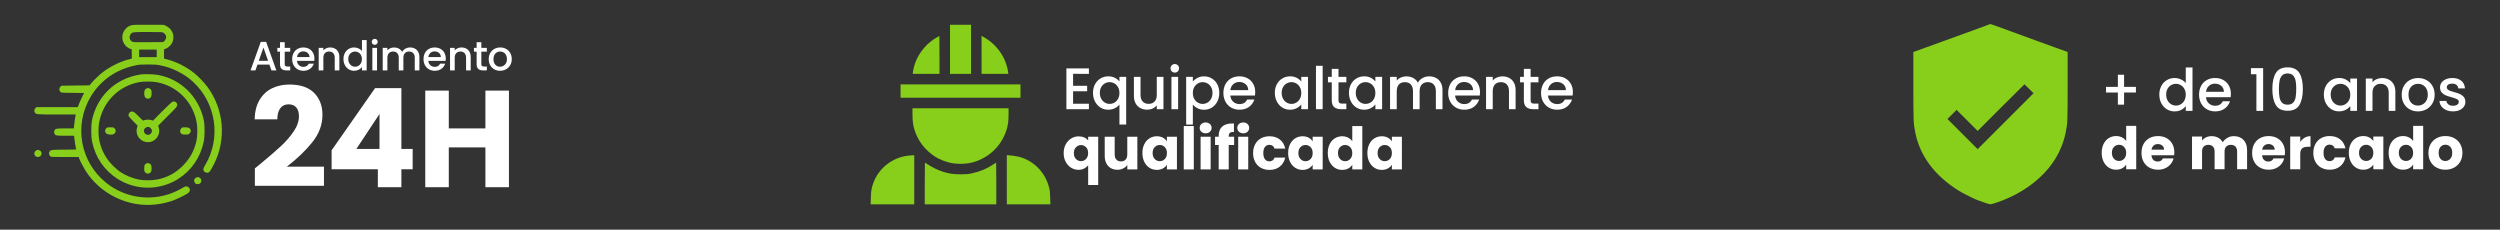 <svg xmlns="http://www.w3.org/2000/svg" xmlns:xlink="http://www.w3.org/1999/xlink" id="Camada_1" x="0px" y="0px" viewBox="0 0 1328 122" style="enable-background:new 0 0 1328 122;" xml:space="preserve"><rect x="0" y="0" width="1328" height="122" fill="#333333" stroke="none"/><style type="text/css">	.st0{fill:#88CF1B;}	.st1{fill:#FFFFFF;}</style><g>	<g transform="translate(0,512) scale(0.1,-0.1)">		<path class="st0" d="M698.3,4985.83c-13.44-3.7-21.03-8.37-31.35-19.47c-26.48-28.82-22.2-74,9.35-97.17   c5.06-3.7,12.46-7.79,16.55-9.15l7.2-2.14v-24.73v-24.73l-14.02-3.51c-45.37-10.9-100.09-37.78-140.79-68.93   c-14.8-11.29-47.32-42.45-59.98-57.64l-9.74-11.68l-74.58-0.97l-74.39-0.97l-5.06-4.67c-9.74-9.35-7.59-25.9,4.09-31.16   c3.12-1.36,25.12-2.14,62.9-2.14c32.13,0,58.42-0.39,58.42-0.78s-4.67-9.74-10.52-20.84c-5.65-11.1-13.24-27.85-16.75-37.19   l-6.43-17.14H303.58H193.95l-5.06-4.28c-6.62-5.84-8.57-17.14-3.89-24.15c6.82-10.32,7.98-10.52,117.03-10.52h100.48l-1.17-4.28   c-1.36-5.26-6.43-42.26-8.18-58.42l-0.97-11.29H347.4c-48.68,0-53.36-0.78-57.83-10.71c-2.92-6.43-2.92-11.1,0-17.53   c4.48-9.93,9.15-10.71,58.61-10.71h45.57l1.36-15.58c1.17-14.99,8.18-53.55,10.13-56.86c0.58-0.78-27.46-1.56-62.51-1.56   c-68.74,0-73.41-0.58-79.84-10.52c-4.67-7.01-2.73-18.3,3.89-24.15c5.06-4.28,5.26-4.28,78.09-4.28h73.02l2.14-6.23   c3.89-11.29,22.39-47.51,32.71-64.07c37.78-60.95,94.83-111.97,160.65-143.9c95.61-46.54,198.23-52.77,301.83-18.5   c16.94,5.65,64.45,28.24,79.45,37.97c15.77,10.13,18.69,24.15,6.82,34.08c-7.79,6.62-16.16,6.23-27.85-1.17   c-18.3-11.68-51.6-27.26-74.39-34.86c-105.15-34.86-219.85-19.47-311.17,41.87c-145.66,97.95-197.45,287.22-121.9,445.93   c48.29,101.26,138.26,171.17,251.39,195.12c22.2,4.87,28.24,5.26,68.15,5.26c40.11,0,45.96-0.39,68.35-5.26   c35.64-7.59,57.64-15.19,90.35-31.55c32.71-16.36,55.69-31.94,81.2-55.5c122.29-112.75,149.75-298.32,65.04-440.67   c-10.71-18.3-12.07-22.98-8.96-30.77c4.09-9.54,18.11-14.41,27.46-9.54c4.87,2.73,14.99,18.89,27.85,44.4   c66.6,133,52.77,291.7-36.02,411.26c-14.99,20.25-48.1,54.72-67.96,70.69c-41.67,33.69-93.86,60.37-144.68,73.8l-16.94,4.48v24.34   v24.34l10.9,4.67c13.83,6.04,27.07,18.89,33.49,32.91c7.2,15.77,7.4,37.58,0,53.16c-7.01,15.38-17.33,25.9-32.32,33.3l-13.05,6.43   l-80.81,0.39C723.22,4988.75,706.86,4988.36,698.3,4985.83z M861.67,4948.83c8.37-1.75,18.89-12.66,20.64-21.03   c1.56-8.96-1.95-18.69-9.15-25.7l-5.84-5.65l-79.84-0.58c-77.7-0.58-80.23-0.39-86.46,3.5c-12.46,7.59-16.36,25.12-8.18,37.19   c8.76,13.24,9.54,13.44,90.16,13.44C822.73,4950,858.17,4949.41,861.67,4948.83z M832.46,4836.67v-20.06h-46.73h-46.73v20.06   v19.86h46.73h46.73V4836.67z"></path>		<path class="st0" d="M748.73,4724.7c-40.31-6.43-69.91-15.77-101.26-31.94c-81.59-42.06-138.26-117.03-158.12-208.94   c-6.23-28.82-6.23-88.6,0.19-118c17.53-82.17,64.45-150.72,133.58-195.12c98.73-63.48,226.47-63.48,325.2,0   c69.13,44.4,116.06,112.94,133.58,195.12c6.43,29.4,6.43,89.19,0.19,118c-26.87,124.04-123.07,217.51-245.36,238.54   C816.11,4725.87,764.31,4727.23,748.73,4724.7z M827.6,4684.19c113.72-18.69,200.57-107.1,218.29-221.99   c3.7-23.56,2.73-66.79-1.95-88.6c-11.49-53.16-35.05-96.58-73.02-134.36c-38.56-38.36-80.62-61.14-133.19-72.24   c-26.29-5.65-74-6.23-99.31-1.17c-36.41,7.4-72.44,22.39-102.62,42.84c-7.98,5.65-23.95,19.28-35.25,30.57   c-37.97,37.78-61.53,81.2-73.02,134.36c-4.67,21.81-5.65,65.04-1.95,88.6c17.53,114.11,104.57,203.1,217.12,221.99   C763.34,4687.7,806.57,4687.7,827.6,4684.19z"></path>		<path class="st0" d="M776.19,4649.34c-7.2-3.89-9.74-10.71-9.93-25.12c0-14.8,3.31-22.98,11.1-26.48   c6.23-2.92,11.49-2.73,17.91,0.58c7.4,3.89,9.93,10.71,9.93,27.65c0,13.63-0.39,15.19-5.65,20.45   C793.13,4652.65,784.37,4653.82,776.19,4649.34z"></path>		<path class="st0" d="M915.22,4579.24c-3.12-1.56-27.65-24.73-54.33-51.41l-48.49-48.68l-7.79,2.73   c-9.54,3.31-29.21,3.31-38.36-0.19l-6.82-2.53l-24.54,24.15c-22.59,22.2-25.12,24.15-31.74,24.15c-9.35,0-14.02-2.53-17.72-9.74   c-6.04-11.68-4.67-14.41,21.42-40.7l24.15-24.54l-2.73-9.54c-6.23-20.64-1.56-42.06,12.85-58.22c23.37-26.68,65.82-26.68,89.19,0   c14.41,16.16,19.08,37.58,12.85,58.22l-2.92,9.54l50.63,50.63c49.66,49.85,50.63,51.02,50.63,58.81c0,5.84-1.36,9.15-5.06,13.05   c-2.92,2.73-6.23,5.06-7.79,5.06c-1.36,0-3.51,0.39-5.06,0.97C922.23,4581.38,918.53,4580.6,915.22,4579.24z M800.53,4439.03   c7.79-7.79,8.76-16.16,2.92-25.7c-11.1-18.11-39.14-9.15-39.14,12.66c0,9.93,10.52,19.67,21.42,19.67   C792.35,4445.65,795.08,4444.48,800.53,4439.03z"></path>		<path class="st0" d="M564.71,4439.03c-8.96-8.96-8.37-21.81,1.36-29.01c5.65-4.28,21.03-6.43,31.35-4.48   c16.36,3.12,22.59,21.03,11.29,32.52c-5.45,5.45-6.62,5.65-22.59,5.65C570.94,4443.71,569,4443.32,564.71,4439.03z"></path>		<path class="st0" d="M962.74,4438.06c-4.09-4.28-5.65-7.59-5.65-12.85c0-15.38,8.76-21.23,30.77-20.06   c13.44,0.58,14.8,1.17,20.06,7.01c6.04,6.82,7.01,12.85,3.31,20.84c-3.51,7.79-11.1,10.71-27.85,10.71   C969.55,4443.71,967.99,4443.32,962.74,4438.06z"></path>		<path class="st0" d="M780.47,4253.46c-2.34-0.39-6.62-3.51-9.35-6.62c-4.28-5.26-4.87-7.79-4.87-21.42   c0-14.21,0.39-15.77,5.65-21.61c6.43-7.21,15.97-8.37,24.34-2.73c6.82,4.28,8.96,10.32,8.96,24.54c0,6.23-0.78,13.63-1.95,16.36   C800.33,4249.76,789.62,4255.21,780.47,4253.46z"></path>		<path class="st0" d="M194.34,4322c-19.28-8.37-13.83-36.02,7.01-36.02c18.69,0,26.87,24.15,11.49,33.69   C205.64,4324.34,200.96,4324.92,194.34,4322z"></path>		<path class="st0" d="M1036.73,4173.23c-7.4-7.59-7.59-16.94-0.58-25.31c4.09-5.06,6.43-6.04,13.24-6.04   c9.54,0,15.38,3.5,18.69,11.49C1075.87,4172.45,1051.53,4187.83,1036.73,4173.23z"></path>	</g>	<g>		<path class="st1" d="M143.1,34.31h-6.33l-1.09,3.09h-2.59l5.42-15.15h2.87l5.42,15.15h-2.61L143.1,34.31z M142.41,32.29   l-2.46-7.03l-2.48,7.03H142.41z"></path>		<path class="st1" d="M151.24,27.43v6.64c0,0.45,0.1,0.77,0.32,0.97c0.21,0.2,0.57,0.29,1.08,0.29h1.52v2.07h-1.96   c-1.12,0-1.97-0.26-2.57-0.78c-0.6-0.52-0.89-1.37-0.89-2.55v-6.64h-1.41v-2.02h1.41v-2.98h2.5v2.98h2.92v2.02H151.24z"></path>		<path class="st1" d="M166.92,32.33h-9.16c0.07,0.96,0.43,1.73,1.07,2.31c0.64,0.58,1.42,0.87,2.35,0.87   c1.33,0,2.28-0.56,2.83-1.68h2.68c-0.36,1.1-1.02,2.01-1.97,2.71c-0.95,0.7-2.13,1.06-3.54,1.06c-1.15,0-2.17-0.26-3.08-0.77   c-0.91-0.52-1.62-1.24-2.13-2.18c-0.52-0.94-0.77-2.02-0.77-3.25c0-1.23,0.25-2.32,0.75-3.25c0.5-0.94,1.2-1.66,2.11-2.17   c0.91-0.51,1.95-0.76,3.12-0.76c1.13,0,2.14,0.25,3.03,0.74c0.88,0.49,1.57,1.19,2.07,2.08c0.49,0.89,0.74,1.92,0.74,3.08   C167,31.56,166.98,31.97,166.92,32.33z M164.42,30.33c-0.01-0.91-0.34-1.65-0.98-2.2c-0.64-0.55-1.43-0.83-2.37-0.83   c-0.86,0-1.59,0.27-2.2,0.82c-0.61,0.54-0.97,1.28-1.09,2.21H164.42z"></path>		<path class="st1" d="M177.89,25.8c0.75,0.39,1.33,0.97,1.75,1.74s0.63,1.7,0.63,2.79v7.07h-2.46v-6.7c0-1.07-0.27-1.9-0.81-2.47   c-0.54-0.57-1.27-0.86-2.2-0.86c-0.93,0-1.67,0.29-2.21,0.86c-0.54,0.57-0.82,1.4-0.82,2.47v6.7h-2.48V25.41h2.48v1.37   c0.41-0.49,0.92-0.88,1.56-1.15c0.63-0.28,1.3-0.41,2.01-0.41C176.3,25.21,177.15,25.41,177.89,25.8z"></path>		<path class="st1" d="M183.2,28.15c0.5-0.93,1.18-1.65,2.05-2.17c0.86-0.51,1.82-0.77,2.88-0.77c0.78,0,1.56,0.17,2.32,0.51   c0.76,0.34,1.37,0.79,1.82,1.36v-5.79h2.5V37.4h-2.5v-1.81c-0.41,0.58-0.97,1.06-1.69,1.44c-0.72,0.38-1.54,0.57-2.47,0.57   c-1.04,0-2-0.26-2.86-0.79c-0.86-0.53-1.55-1.27-2.05-2.22s-0.75-2.03-0.75-3.23C182.44,30.15,182.7,29.08,183.2,28.15z    M191.75,29.24c-0.34-0.61-0.79-1.07-1.34-1.39c-0.55-0.32-1.15-0.48-1.78-0.48c-0.64,0-1.23,0.16-1.79,0.47   c-0.55,0.31-1,0.77-1.34,1.37c-0.34,0.6-0.51,1.32-0.51,2.14s0.17,1.55,0.51,2.18c0.34,0.62,0.79,1.1,1.35,1.43   c0.56,0.33,1.15,0.49,1.77,0.49c0.64,0,1.23-0.16,1.78-0.48c0.55-0.32,1-0.79,1.34-1.4c0.34-0.62,0.51-1.34,0.51-2.17   C192.26,30.57,192.09,29.85,191.75,29.24z"></path>		<path class="st1" d="M197.93,23.36c-0.3-0.3-0.46-0.68-0.46-1.13c0-0.45,0.15-0.83,0.46-1.13s0.68-0.46,1.13-0.46   c0.44,0,0.81,0.15,1.11,0.46s0.46,0.68,0.46,1.13c0,0.45-0.15,0.83-0.46,1.13s-0.67,0.46-1.11,0.46   C198.61,23.82,198.24,23.67,197.93,23.36z M200.28,25.41V37.4h-2.48V25.41H200.28z"></path>		<path class="st1" d="M220.38,25.8c0.75,0.39,1.33,0.97,1.76,1.74c0.43,0.77,0.64,1.7,0.64,2.79v7.07h-2.46v-6.7   c0-1.07-0.27-1.9-0.81-2.47c-0.54-0.57-1.27-0.86-2.2-0.86c-0.93,0-1.67,0.29-2.21,0.86c-0.54,0.57-0.82,1.4-0.82,2.47v6.7h-2.46   v-6.7c0-1.07-0.27-1.9-0.81-2.47c-0.54-0.57-1.27-0.86-2.2-0.86c-0.93,0-1.67,0.29-2.21,0.86c-0.54,0.57-0.82,1.4-0.82,2.47v6.7   h-2.48V25.41h2.48v1.37c0.41-0.49,0.92-0.88,1.54-1.15c0.62-0.28,1.29-0.41,2-0.41c0.96,0,1.81,0.2,2.57,0.61   c0.75,0.41,1.33,0.99,1.74,1.76c0.36-0.73,0.93-1.3,1.7-1.73c0.77-0.43,1.6-0.64,2.48-0.64C218.79,25.21,219.63,25.41,220.38,25.8   z"></path>		<path class="st1" d="M236.69,32.33h-9.16c0.07,0.96,0.43,1.73,1.07,2.31c0.64,0.58,1.42,0.87,2.35,0.87   c1.33,0,2.28-0.56,2.83-1.68h2.68c-0.36,1.1-1.02,2.01-1.97,2.71c-0.95,0.7-2.13,1.06-3.54,1.06c-1.15,0-2.17-0.26-3.08-0.77   c-0.91-0.52-1.62-1.24-2.13-2.18c-0.52-0.94-0.77-2.02-0.77-3.25c0-1.23,0.25-2.32,0.75-3.25c0.5-0.94,1.2-1.66,2.11-2.17   c0.91-0.51,1.95-0.76,3.12-0.76c1.13,0,2.14,0.25,3.03,0.74c0.88,0.49,1.57,1.19,2.07,2.08c0.49,0.89,0.74,1.92,0.74,3.08   C236.77,31.56,236.74,31.97,236.69,32.33z M234.18,30.33c-0.01-0.91-0.34-1.65-0.98-2.2c-0.64-0.55-1.43-0.83-2.37-0.83   c-0.86,0-1.59,0.27-2.2,0.82c-0.61,0.54-0.97,1.28-1.09,2.21H234.18z"></path>		<path class="st1" d="M247.66,25.8c0.75,0.39,1.33,0.97,1.75,1.74s0.63,1.7,0.63,2.79v7.07h-2.46v-6.7c0-1.07-0.27-1.9-0.81-2.47   c-0.54-0.57-1.27-0.86-2.2-0.86c-0.93,0-1.67,0.29-2.21,0.86c-0.54,0.57-0.82,1.4-0.82,2.47v6.7h-2.48V25.41h2.48v1.37   c0.41-0.49,0.92-0.88,1.56-1.15c0.63-0.28,1.3-0.41,2.01-0.41C246.07,25.21,246.91,25.41,247.66,25.8z"></path>		<path class="st1" d="M255.69,27.43v6.64c0,0.45,0.1,0.77,0.32,0.97c0.21,0.2,0.57,0.29,1.08,0.29h1.52v2.07h-1.96   c-1.12,0-1.97-0.26-2.57-0.78c-0.6-0.52-0.89-1.37-0.89-2.55v-6.64h-1.41v-2.02h1.41v-2.98h2.5v2.98h2.92v2.02H255.69z"></path>		<path class="st1" d="M262.54,36.82c-0.91-0.52-1.63-1.24-2.15-2.18c-0.52-0.94-0.78-2.02-0.78-3.25c0-1.22,0.27-2.3,0.81-3.24   c0.54-0.94,1.27-1.67,2.2-2.18c0.93-0.51,1.97-0.76,3.11-0.76c1.15,0,2.18,0.25,3.11,0.76c0.93,0.51,1.66,1.23,2.2,2.18   c0.54,0.94,0.81,2.02,0.81,3.24c0,1.22-0.28,2.3-0.83,3.24c-0.55,0.94-1.3,1.67-2.25,2.19c-0.95,0.52-2,0.77-3.15,0.77   C264.48,37.6,263.46,37.34,262.54,36.82z M267.41,34.98c0.56-0.3,1.01-0.76,1.36-1.37s0.52-1.35,0.52-2.22s-0.17-1.61-0.5-2.21   s-0.78-1.06-1.33-1.36s-1.15-0.46-1.78-0.46s-1.23,0.15-1.77,0.46c-0.54,0.3-0.98,0.76-1.29,1.36c-0.32,0.6-0.48,1.34-0.48,2.21   c0,1.29,0.33,2.29,0.99,2.99c0.66,0.7,1.49,1.06,2.49,1.06C266.25,35.44,266.85,35.29,267.41,34.98z"></path>	</g>	<g>		<path class="st1" d="M570.02,39.22v6.35h7.47v2.9h-7.47v6.63h8.41V58h-11.96V36.32h11.96v2.9H570.02z"></path>		<path class="st1" d="M581.67,44.76c0.72-1.33,1.69-2.36,2.93-3.1c1.23-0.74,2.61-1.11,4.13-1.11c1.33,0,2.51,0.27,3.54,0.81   c1.03,0.54,1.82,1.19,2.38,1.96v-2.49h3.58v25.32h-3.58V55.51c-0.56,0.77-1.37,1.42-2.43,1.96c-1.06,0.54-2.26,0.81-3.61,0.81   c-1.47,0-2.82-0.38-4.03-1.14s-2.18-1.82-2.9-3.18s-1.07-2.9-1.07-4.63C580.59,47.62,580.95,46.09,581.67,44.76z M593.91,46.32   c-0.49-0.87-1.13-1.54-1.92-1.99c-0.79-0.46-1.64-0.69-2.55-0.69s-1.76,0.22-2.55,0.67c-0.79,0.45-1.43,1.1-1.92,1.96   c-0.49,0.86-0.73,1.88-0.73,3.07c0,1.18,0.24,2.22,0.73,3.11c0.49,0.89,1.13,1.57,1.93,2.04c0.8,0.47,1.65,0.7,2.54,0.7   c0.91,0,1.76-0.23,2.55-0.69c0.79-0.46,1.43-1.13,1.92-2.01c0.49-0.88,0.73-1.92,0.73-3.1S594.4,47.19,593.91,46.32z"></path>		<path class="st1" d="M618.03,40.84V58h-3.55v-2.02c-0.56,0.71-1.29,1.26-2.2,1.67c-0.9,0.41-1.86,0.61-2.88,0.61   c-1.35,0-2.56-0.28-3.63-0.84c-1.07-0.56-1.91-1.39-2.52-2.49c-0.61-1.1-0.92-2.43-0.92-3.99V40.84h3.52v9.56   c0,1.54,0.38,2.72,1.15,3.54c0.77,0.82,1.82,1.23,3.15,1.23c1.33,0,2.38-0.41,3.16-1.23c0.78-0.82,1.17-2,1.17-3.54v-9.56H618.03z   "></path>		<path class="st1" d="M622.45,37.91c-0.44-0.44-0.65-0.98-0.65-1.62c0-0.64,0.22-1.18,0.65-1.62c0.44-0.44,0.98-0.65,1.62-0.65   c0.62,0,1.15,0.22,1.59,0.65c0.44,0.44,0.65,0.98,0.65,1.62c0,0.64-0.22,1.18-0.65,1.62c-0.44,0.44-0.96,0.65-1.59,0.65   C623.43,38.56,622.89,38.35,622.45,37.91z M625.82,40.84V58h-3.55V40.84H625.82z"></path>		<path class="st1" d="M636.1,41.37c1.04-0.54,2.21-0.81,3.52-0.81c1.5,0,2.86,0.37,4.1,1.11c1.24,0.74,2.21,1.77,2.91,3.1   c0.71,1.33,1.06,2.85,1.06,4.58c0,1.72-0.35,3.27-1.06,4.63s-1.68,2.42-2.91,3.18s-2.6,1.14-4.1,1.14c-1.31,0-2.47-0.26-3.49-0.79   c-1.02-0.53-1.85-1.19-2.49-1.98v10.65h-3.55V40.84h3.55v2.52C634.24,42.57,635.06,41.91,636.1,41.37z M643.34,46.27   c-0.49-0.86-1.13-1.52-1.93-1.96c-0.8-0.45-1.66-0.67-2.57-0.67c-0.89,0-1.74,0.23-2.54,0.69c-0.8,0.46-1.44,1.12-1.93,1.99   s-0.73,1.9-0.73,3.08s0.24,2.22,0.73,3.1c0.49,0.88,1.13,1.55,1.93,2.01c0.8,0.46,1.65,0.69,2.54,0.69c0.91,0,1.77-0.23,2.57-0.7   c0.8-0.47,1.44-1.15,1.93-2.04c0.49-0.89,0.73-1.93,0.73-3.11C644.07,48.16,643.83,47.14,643.34,46.27z"></path>		<path class="st1" d="M666.66,50.74h-13.11c0.1,1.37,0.61,2.47,1.53,3.3c0.91,0.83,2.04,1.25,3.36,1.25c1.91,0,3.26-0.8,4.05-2.4   h3.83c-0.52,1.58-1.46,2.87-2.82,3.88c-1.36,1.01-3.05,1.51-5.06,1.51c-1.64,0-3.11-0.37-4.41-1.11c-1.3-0.74-2.32-1.78-3.05-3.11   s-1.11-2.89-1.11-4.66c0-1.76,0.36-3.32,1.07-4.66c0.72-1.34,1.72-2.37,3.02-3.1c1.3-0.73,2.79-1.09,4.47-1.09   c1.62,0,3.06,0.35,4.33,1.06c1.27,0.71,2.25,1.7,2.96,2.97c0.71,1.28,1.06,2.75,1.06,4.41C666.78,49.64,666.74,50.22,666.66,50.74   z M663.07,47.88c-0.02-1.31-0.49-2.36-1.4-3.15c-0.91-0.79-2.05-1.18-3.4-1.18c-1.23,0-2.27,0.39-3.15,1.17s-1.39,1.83-1.56,3.16   H663.07z"></path>		<path class="st1" d="M678.26,44.76c0.72-1.33,1.69-2.36,2.93-3.1c1.24-0.74,2.6-1.11,4.1-1.11c1.35,0,2.53,0.26,3.54,0.79   c1.01,0.53,1.81,1.19,2.41,1.98v-2.49h3.58V58h-3.58v-2.55c-0.6,0.81-1.42,1.48-2.46,2.02c-1.04,0.54-2.22,0.81-3.55,0.81   c-1.47,0-2.82-0.38-4.05-1.14c-1.22-0.76-2.2-1.82-2.91-3.18c-0.72-1.36-1.07-2.9-1.07-4.63   C677.18,47.62,677.54,46.09,678.26,44.76z M690.5,46.32c-0.49-0.87-1.13-1.54-1.92-1.99c-0.79-0.46-1.64-0.69-2.55-0.69   c-0.91,0-1.77,0.22-2.55,0.67c-0.79,0.45-1.43,1.1-1.92,1.96c-0.49,0.86-0.73,1.88-0.73,3.07c0,1.18,0.24,2.22,0.73,3.11   c0.49,0.89,1.13,1.57,1.93,2.04c0.8,0.47,1.65,0.7,2.54,0.7c0.91,0,1.76-0.23,2.55-0.69c0.79-0.46,1.43-1.13,1.92-2.01   c0.49-0.88,0.73-1.92,0.73-3.1S690.99,47.19,690.5,46.32z"></path>		<path class="st1" d="M702.59,34.95V58h-3.55V34.95H702.59z"></path>		<path class="st1" d="M711.01,43.74v9.5c0,0.64,0.15,1.11,0.45,1.39s0.81,0.42,1.54,0.42h2.18V58h-2.8c-1.6,0-2.82-0.37-3.67-1.12   c-0.85-0.75-1.28-1.96-1.28-3.64v-9.5h-2.02v-2.9h2.02v-4.27h3.58v4.27h4.17v2.9H711.01z"></path>		<path class="st1" d="M717.62,44.76c0.72-1.33,1.69-2.36,2.93-3.1c1.24-0.74,2.6-1.11,4.1-1.11c1.35,0,2.53,0.26,3.54,0.79   c1.01,0.53,1.81,1.19,2.41,1.98v-2.49h3.58V58h-3.58v-2.55c-0.6,0.81-1.42,1.48-2.46,2.02c-1.04,0.54-2.22,0.81-3.55,0.81   c-1.47,0-2.82-0.38-4.05-1.14c-1.22-0.76-2.2-1.82-2.91-3.18c-0.72-1.36-1.07-2.9-1.07-4.63   C716.54,47.62,716.9,46.09,717.62,44.76z M729.86,46.32c-0.49-0.87-1.13-1.54-1.92-1.99c-0.79-0.46-1.64-0.69-2.55-0.69   c-0.91,0-1.77,0.22-2.55,0.67c-0.79,0.45-1.43,1.1-1.92,1.96c-0.49,0.86-0.73,1.88-0.73,3.07c0,1.18,0.24,2.22,0.73,3.11   c0.49,0.89,1.13,1.57,1.93,2.04c0.8,0.47,1.65,0.7,2.54,0.7c0.91,0,1.76-0.23,2.55-0.69c0.79-0.46,1.43-1.13,1.92-2.01   c0.49-0.88,0.73-1.92,0.73-3.1S730.34,47.19,729.86,46.32z"></path>		<path class="st1" d="M762.81,41.4c1.07,0.56,1.91,1.39,2.52,2.49c0.61,1.1,0.92,2.43,0.92,3.99V58h-3.52v-9.59   c0-1.54-0.38-2.71-1.15-3.54c-0.77-0.82-1.82-1.23-3.15-1.23s-2.38,0.41-3.16,1.23c-0.78,0.82-1.17,2-1.17,3.54V58h-3.52v-9.59   c0-1.54-0.38-2.71-1.15-3.54c-0.77-0.82-1.82-1.23-3.15-1.23c-1.33,0-2.38,0.41-3.16,1.23c-0.78,0.82-1.17,2-1.17,3.54V58h-3.55   V40.84h3.55v1.96c0.58-0.71,1.32-1.26,2.21-1.65s1.85-0.59,2.87-0.59c1.37,0,2.6,0.29,3.68,0.87c1.08,0.58,1.91,1.42,2.49,2.52   c0.52-1.04,1.33-1.86,2.43-2.48c1.1-0.61,2.28-0.92,3.55-0.92C760.54,40.56,761.75,40.84,762.81,41.4z"></path>		<path class="st1" d="M786.06,50.74h-13.11c0.1,1.37,0.61,2.47,1.53,3.3c0.91,0.83,2.04,1.25,3.36,1.25c1.91,0,3.26-0.8,4.05-2.4   h3.83c-0.52,1.58-1.46,2.87-2.82,3.88c-1.36,1.01-3.05,1.51-5.06,1.51c-1.64,0-3.11-0.37-4.41-1.11c-1.3-0.74-2.32-1.78-3.05-3.11   s-1.11-2.89-1.11-4.66c0-1.76,0.36-3.32,1.07-4.66c0.72-1.34,1.72-2.37,3.02-3.1c1.3-0.73,2.79-1.09,4.47-1.09   c1.62,0,3.06,0.35,4.33,1.06c1.27,0.71,2.25,1.7,2.96,2.97c0.71,1.28,1.06,2.75,1.06,4.41C786.18,49.64,786.14,50.22,786.06,50.74   z M782.48,47.88c-0.02-1.31-0.49-2.36-1.4-3.15c-0.91-0.79-2.05-1.18-3.4-1.18c-1.23,0-2.27,0.39-3.15,1.17s-1.39,1.83-1.56,3.16   H782.48z"></path>		<path class="st1" d="M801.68,41.4c1.07,0.56,1.9,1.39,2.51,2.49s0.9,2.43,0.9,3.99V58h-3.52v-9.59c0-1.54-0.38-2.71-1.15-3.54   c-0.77-0.82-1.82-1.23-3.15-1.23c-1.33,0-2.38,0.41-3.16,1.23c-0.78,0.82-1.17,2-1.17,3.54V58h-3.55V40.84h3.55v1.96   c0.58-0.71,1.32-1.26,2.23-1.65s1.86-0.59,2.88-0.59C799.4,40.56,800.61,40.84,801.68,41.4z"></path>		<path class="st1" d="M813.06,43.74v9.5c0,0.64,0.15,1.11,0.45,1.39s0.81,0.42,1.54,0.42h2.18V58h-2.8c-1.6,0-2.82-0.37-3.67-1.12   c-0.85-0.75-1.28-1.96-1.28-3.64v-9.5h-2.02v-2.9h2.02v-4.27h3.58v4.27h4.17v2.9H813.06z"></path>		<path class="st1" d="M835.4,50.74h-13.11c0.1,1.37,0.61,2.47,1.53,3.3c0.91,0.83,2.04,1.25,3.36,1.25c1.91,0,3.26-0.8,4.05-2.4   h3.83c-0.52,1.58-1.46,2.87-2.82,3.88c-1.36,1.01-3.05,1.51-5.06,1.51c-1.64,0-3.11-0.37-4.41-1.11c-1.3-0.74-2.32-1.78-3.05-3.11   s-1.11-2.89-1.11-4.66c0-1.76,0.36-3.32,1.07-4.66c0.72-1.34,1.72-2.37,3.02-3.1c1.3-0.73,2.79-1.09,4.47-1.09   c1.62,0,3.06,0.35,4.33,1.06c1.27,0.71,2.25,1.7,2.96,2.97c0.71,1.28,1.06,2.75,1.06,4.41C835.52,49.64,835.48,50.22,835.4,50.74z    M831.82,47.88c-0.02-1.31-0.49-2.36-1.4-3.15c-0.91-0.79-2.05-1.18-3.4-1.18c-1.23,0-2.27,0.39-3.15,1.17s-1.39,1.83-1.56,3.16   H831.82z"></path>		<path class="st1" d="M566.08,76.73c0.72-1.35,1.68-2.4,2.9-3.16c1.21-0.76,2.54-1.14,3.97-1.14c1.1,0,2.09,0.19,2.96,0.58   c0.87,0.38,1.58,0.92,2.12,1.6v-1.99h5.33v25.66h-5.33V87.82c-0.6,0.73-1.33,1.31-2.2,1.74c-0.86,0.44-1.84,0.65-2.94,0.65   c-1.41,0-2.72-0.37-3.92-1.12c-1.2-0.75-2.16-1.8-2.88-3.15s-1.07-2.89-1.07-4.61S565.36,78.08,566.08,76.73z M577.48,78.96   c-0.36-0.63-0.84-1.11-1.42-1.43c-0.58-0.32-1.19-0.48-1.84-0.48c-0.62,0-1.23,0.16-1.81,0.48c-0.58,0.32-1.06,0.8-1.43,1.45   s-0.56,1.43-0.56,2.37s0.19,1.72,0.56,2.35c0.37,0.63,0.85,1.11,1.43,1.43c0.58,0.32,1.18,0.48,1.81,0.48   c0.62,0,1.23-0.16,1.82-0.48s1.07-0.8,1.43-1.45s0.55-1.43,0.55-2.37S577.84,79.59,577.48,78.96z"></path>		<path class="st1" d="M604.16,72.62V90h-5.33v-2.37c-0.54,0.77-1.27,1.39-2.2,1.85c-0.92,0.47-1.95,0.7-3.07,0.7   c-1.33,0-2.5-0.3-3.52-0.89c-1.02-0.59-1.81-1.45-2.37-2.57s-0.84-2.44-0.84-3.96V72.62h5.29v9.44c0,1.16,0.3,2.07,0.9,2.71   c0.6,0.64,1.41,0.97,2.43,0.97c1.04,0,1.86-0.32,2.46-0.97c0.6-0.64,0.9-1.55,0.9-2.71v-9.44H604.16z"></path>		<path class="st1" d="M607.86,76.58c0.67-1.35,1.59-2.39,2.76-3.11s2.46-1.09,3.89-1.09c1.22,0,2.3,0.25,3.22,0.75   c0.92,0.5,1.63,1.15,2.13,1.96v-2.46h5.33V90h-5.33v-2.46c-0.52,0.81-1.24,1.46-2.16,1.96c-0.92,0.5-2,0.75-3.22,0.75   c-1.41,0-2.7-0.37-3.86-1.11s-2.08-1.79-2.76-3.15c-0.68-1.36-1.01-2.93-1.01-4.72C606.84,79.49,607.18,77.93,607.86,76.58z    M618.76,78.17c-0.74-0.77-1.63-1.15-2.69-1.15c-1.06,0-1.96,0.38-2.69,1.14c-0.74,0.76-1.11,1.8-1.11,3.13s0.37,2.38,1.11,3.16   c0.74,0.78,1.63,1.17,2.69,1.17c1.06,0,1.96-0.38,2.69-1.15c0.74-0.77,1.11-1.82,1.11-3.15S619.49,78.93,618.76,78.17z"></path>		<path class="st1" d="M634.14,66.95V90h-5.33V66.95H634.14z"></path>		<path class="st1" d="M638.16,69.99c-0.59-0.55-0.89-1.23-0.89-2.04c0-0.83,0.3-1.52,0.89-2.07s1.35-0.83,2.29-0.83   c0.91,0,1.67,0.28,2.26,0.83s0.89,1.24,0.89,2.07c0,0.81-0.3,1.49-0.89,2.04s-1.34,0.83-2.26,0.83   C639.51,70.81,638.75,70.54,638.16,69.99z M643.09,72.62V90h-5.33V72.62H643.09z"></path>		<path class="st1" d="M655.57,77.04h-2.87V90h-5.33V77.04h-1.93v-4.42h1.93v-0.5c0-2.14,0.61-3.76,1.84-4.87   c1.23-1.11,3.02-1.67,5.39-1.67c0.39,0,0.68,0.01,0.87,0.03v4.52c-1.02-0.06-1.73,0.08-2.15,0.44c-0.42,0.35-0.62,0.99-0.62,1.9   v0.16h2.87V77.04z"></path>		<path class="st1" d="M658.13,69.99c-0.59-0.55-0.89-1.23-0.89-2.04c0-0.83,0.3-1.52,0.89-2.07s1.35-0.83,2.29-0.83   c0.91,0,1.67,0.28,2.26,0.83s0.89,1.24,0.89,2.07c0,0.81-0.3,1.49-0.89,2.04s-1.34,0.83-2.26,0.83   C659.48,70.81,658.72,70.54,658.13,69.99z M663.06,72.62V90h-5.33V72.62H663.06z"></path>		<path class="st1" d="M666.76,76.58c0.74-1.35,1.76-2.39,3.08-3.11c1.32-0.73,2.83-1.09,4.53-1.09c2.18,0,4,0.57,5.47,1.71   s2.42,2.75,2.88,4.83h-5.67c-0.48-1.33-1.4-1.99-2.77-1.99c-0.98,0-1.75,0.38-2.34,1.14s-0.87,1.84-0.87,3.25s0.29,2.5,0.87,3.25   s1.36,1.14,2.34,1.14c1.37,0,2.29-0.66,2.77-1.99h5.67c-0.46,2.04-1.42,3.63-2.9,4.8c-1.47,1.16-3.29,1.74-5.45,1.74   c-1.7,0-3.21-0.36-4.53-1.09c-1.32-0.73-2.35-1.76-3.08-3.11s-1.11-2.93-1.11-4.73S666.02,77.93,666.76,76.58z"></path>		<path class="st1" d="M685.28,76.58c0.67-1.35,1.59-2.39,2.76-3.11s2.46-1.09,3.89-1.09c1.22,0,2.3,0.25,3.22,0.75   c0.92,0.5,1.63,1.15,2.13,1.96v-2.46h5.33V90h-5.33v-2.46c-0.52,0.81-1.24,1.46-2.16,1.96c-0.92,0.5-2,0.75-3.22,0.75   c-1.41,0-2.7-0.37-3.86-1.11s-2.08-1.79-2.76-3.15c-0.68-1.36-1.01-2.93-1.01-4.72C684.27,79.49,684.6,77.93,685.28,76.58z    M696.18,78.17c-0.74-0.77-1.63-1.15-2.69-1.15c-1.06,0-1.96,0.38-2.69,1.14c-0.74,0.76-1.11,1.8-1.11,3.13s0.37,2.38,1.11,3.16   c0.74,0.78,1.63,1.17,2.69,1.17c1.06,0,1.96-0.38,2.69-1.15c0.74-0.77,1.11-1.82,1.11-3.15S696.92,78.93,696.18,78.17z"></path>		<path class="st1" d="M706.32,76.58c0.67-1.35,1.59-2.39,2.76-3.11s2.46-1.09,3.89-1.09c1.14,0,2.18,0.24,3.13,0.72   c0.94,0.48,1.69,1.12,2.23,1.93v-8.07h5.33V90h-5.33v-2.49c-0.5,0.83-1.21,1.49-2.13,1.99c-0.92,0.5-2,0.75-3.22,0.75   c-1.43,0-2.73-0.37-3.89-1.11s-2.08-1.79-2.76-3.15c-0.68-1.36-1.01-2.93-1.01-4.72C705.31,79.49,705.64,77.93,706.32,76.58z    M717.22,78.17c-0.74-0.77-1.63-1.15-2.69-1.15c-1.06,0-1.96,0.38-2.69,1.14c-0.74,0.76-1.11,1.8-1.11,3.13s0.37,2.38,1.11,3.16   c0.74,0.78,1.63,1.17,2.69,1.17c1.06,0,1.96-0.38,2.69-1.15c0.74-0.77,1.11-1.82,1.11-3.15S717.96,78.93,717.22,78.17z"></path>		<path class="st1" d="M727.36,76.58c0.67-1.35,1.59-2.39,2.76-3.11s2.46-1.09,3.89-1.09c1.22,0,2.3,0.25,3.22,0.75   c0.92,0.5,1.63,1.15,2.13,1.96v-2.46h5.33V90h-5.33v-2.46c-0.52,0.81-1.24,1.46-2.16,1.96c-0.92,0.5-2,0.75-3.22,0.75   c-1.41,0-2.7-0.37-3.86-1.11s-2.08-1.79-2.76-3.15c-0.68-1.36-1.01-2.93-1.01-4.72C726.35,79.49,726.69,77.93,727.36,76.58z    M738.26,78.17c-0.74-0.77-1.63-1.15-2.69-1.15c-1.06,0-1.96,0.38-2.69,1.14c-0.74,0.76-1.11,1.8-1.11,3.13s0.37,2.38,1.11,3.16   c0.74,0.78,1.63,1.17,2.69,1.17c1.06,0,1.96-0.38,2.69-1.15c0.74-0.77,1.11-1.82,1.11-3.15S739,78.93,738.26,78.17z"></path>	</g>	<g>		<path class="st1" d="M137.68,87.59c4.78-3.95,8.54-7.19,11.29-9.72c2.75-2.53,5.08-5.19,6.98-7.97c1.9-2.78,2.85-5.48,2.85-8.12   c0-2-0.46-3.56-1.39-4.68c-0.93-1.12-2.32-1.68-4.17-1.68c-1.85,0-3.3,0.69-4.35,2.08c-1.05,1.39-1.57,3.35-1.57,5.89h-12.06   c0.1-4.14,0.99-7.6,2.67-10.38c1.68-2.78,3.9-4.83,6.65-6.14c2.75-1.32,5.81-1.97,9.17-1.97c5.8,0,10.17,1.49,13.12,4.46   c2.95,2.97,4.42,6.85,4.42,11.62c0,5.22-1.78,10.05-5.34,14.51c-3.56,4.46-8.09,8.81-13.6,13.05h19.74v10.16h-36.7v-9.28   C137.07,88.1,137.83,87.5,137.68,87.59z"></path>		<path class="st1" d="M176.15,89.93V79.84l23.1-33.04h13.96v32.31h5.99v10.82h-5.99v9.5h-12.5v-9.5H176.15z M201.59,60.54   l-12.28,18.57h12.28V60.54z"></path>		<path class="st1" d="M270.35,48.11v51.32h-12.5V78.31H238.4v21.13h-12.5V48.11h12.5v20.1h19.45v-20.1H270.35z"></path>	</g>	<g transform="translate(0,512) scale(0.1,-0.1)">		<path class="st0" d="M5046.45,4857.97v-130.39h55.88h55.88v130.39v130.39h-55.88h-55.88V4857.97z"></path>		<path class="st0" d="M4974.92,4920.37c-47.5-27.01-86.99-71.72-108.41-122.2c-7.82-18.25-15.09-44.15-16.77-59.61l-1.3-10.99   h71.16h70.97v100.59c0,55.32-0.19,100.59-0.56,100.59C4989.82,4928.75,4982.93,4925.02,4974.92,4920.37z"></path>		<path class="st0" d="M5214.1,4828.35v-100.77h70.97h71.16l-1.3,10.8c-1.68,15.09-9.5,42.28-16.95,60.17   c-21.42,51.04-63.15,97.23-111.21,123.69l-12.67,6.89V4828.35z"></path>		<path class="st0" d="M4783.8,4636.3v-35.39h318.53h318.53v35.39v35.39h-318.53H4783.8V4636.3z"></path>		<path class="st0" d="M4847.14,4512.99c0-36.88,2.79-58.12,11.36-84.94c18.44-57.56,56.63-106.92,108.97-140.45   c22.35-14.34,54.21-26.82,85.13-33.53c26.82-5.77,72.46-5.77,99.1,0c27.01,5.77,40.05,10.43,65.2,22.73   c61.66,30.73,107.85,84.75,129.27,151.44c8.57,26.64,11.36,47.69,11.36,84.75v32.04h-255.2h-255.2V4512.99z"></path>		<path class="st0" d="M4826.27,4293.37c-86.62-9.13-160.57-67.62-188.51-149.21c-8.57-24.96-10.62-38-11.74-74.51l-1.12-35.02   h115.86h115.68v130.39v130.39l-7.82-0.19C4844.16,4295.05,4834.1,4294.3,4826.27,4293.37z"></path>		<path class="st0" d="M5348.21,4165.03v-130.39h115.68h115.86l-1.12,35.02c-0.75,28.69-1.86,38.19-5.77,53.65   c-20.49,81.96-83.82,145.67-163.55,164.67c-14.53,3.35-44.15,7.26-55.88,7.45h-5.22V4165.03z"></path>		<path class="st0" d="M4912.33,4145.47v-110.83h190h190v110.83c0,60.91-0.37,110.83-0.75,110.83c-0.56,0-7.82-4.66-16.39-10.43   c-32.97-22.17-70.97-38-113.07-46.75c-20.49-4.28-27.94-4.84-58.86-5.03c-39.3,0-61.47,3.17-95.93,14.16   c-22.54,7.08-57.93,24.22-77.86,37.63c-8.57,5.77-15.83,10.43-16.39,10.43C4912.7,4256.3,4912.33,4206.38,4912.33,4145.47z"></path>	</g>	<g transform="translate(0,512) scale(0.1,-0.1)">		<path class="st0" d="M10564.05,4989.46c-3.6-1.71-18.97-7.4-34.15-12.9c-48.57-17.45-201.48-73.04-218.17-79.3   c-8.92-3.42-45.91-16.69-82.15-29.79l-65.83-23.71v-178.33c0-192.75,0.38-200.53,10.62-251.18   c24.09-120.85,101.31-225.19,224.43-303.54c20.3-12.9,71.33-39.27,95.99-49.7c25.04-10.43,72.47-26.37,78.73-26.37   c2.66,0,17.26,4.17,32.25,9.3c139.44,46.86,253.08,132.99,316.63,239.99c22.96,38.7,41.55,86.89,50.27,130.33   c10.24,50.65,10.62,58.43,10.62,251.18v178.33l-54.64,19.73c-29.97,10.81-65.45,23.71-79.11,28.65   c-73.42,26.56-223.1,81.01-255.35,93.15c-11.19,3.98-20.87,7.4-21.82,7.21C10571.45,4992.49,10567.66,4990.97,10564.05,4989.46z    M10778.43,4648.35l23.71-23.71l-148.54-148.54l-148.36-148.35l-80.06,80.06l-80.25,80.25l24.28,24.09l24.09,24.28l55.97-55.96   l55.96-55.97l123.88,123.88c67.92,67.92,124.07,123.69,124.64,123.69S10765.34,4661.44,10778.43,4648.35z"></path>	</g>	<g>		<path class="st1" d="M1134.6,49.14h-6.29v6.45h-3.3v-6.45h-6.29v-2.99h6.29v-6.45h3.3v6.45h6.29V49.14z"></path>		<path class="st1" d="M1148.1,45.65c0.72-1.33,1.69-2.36,2.93-3.1c1.24-0.74,2.61-1.11,4.13-1.11c1.12,0,2.23,0.24,3.32,0.73   c1.09,0.49,1.96,1.14,2.6,1.95v-8.28h3.58v23.05h-3.58v-2.58c-0.58,0.83-1.39,1.52-2.41,2.06c-1.03,0.54-2.21,0.81-3.54,0.81   c-1.5,0-2.86-0.38-4.1-1.14s-2.21-1.82-2.93-3.18c-0.72-1.36-1.07-2.9-1.07-4.62S1147.38,46.98,1148.1,45.65z M1160.34,47.21   c-0.49-0.87-1.13-1.54-1.92-1.99c-0.79-0.46-1.64-0.69-2.55-0.69c-0.91,0-1.77,0.22-2.55,0.67c-0.79,0.45-1.43,1.1-1.92,1.96   c-0.49,0.86-0.73,1.88-0.73,3.07s0.24,2.22,0.73,3.11c0.49,0.89,1.13,1.57,1.93,2.04c0.8,0.47,1.65,0.7,2.54,0.7   c0.91,0,1.76-0.23,2.55-0.69c0.79-0.46,1.43-1.13,1.92-2.01c0.49-0.88,0.73-1.92,0.73-3.1   C1161.07,49.11,1160.83,48.08,1160.34,47.21z"></path>		<path class="st1" d="M1184.93,51.63h-13.11c0.1,1.37,0.61,2.47,1.53,3.3c0.91,0.83,2.04,1.25,3.36,1.25c1.91,0,3.26-0.8,4.05-2.4   h3.83c-0.52,1.58-1.46,2.87-2.82,3.88c-1.36,1.01-3.05,1.51-5.06,1.51c-1.64,0-3.11-0.37-4.41-1.11c-1.3-0.74-2.32-1.78-3.05-3.11   c-0.74-1.34-1.11-2.89-1.11-4.66s0.36-3.32,1.07-4.66c0.72-1.34,1.72-2.37,3.02-3.1c1.3-0.73,2.79-1.09,4.47-1.09   c1.62,0,3.06,0.35,4.33,1.06c1.27,0.71,2.25,1.7,2.96,2.97c0.71,1.28,1.06,2.75,1.06,4.41   C1185.05,50.53,1185.01,51.12,1184.93,51.63z M1181.35,48.77c-0.02-1.31-0.49-2.36-1.4-3.15c-0.91-0.79-2.05-1.18-3.4-1.18   c-1.23,0-2.27,0.39-3.15,1.17c-0.87,0.78-1.39,1.83-1.56,3.16H1181.35z"></path>		<path class="st1" d="M1195.7,39.43v-3.24h6.48v22.71h-3.58V39.43H1195.7z"></path>		<path class="st1" d="M1208.89,38.82c1.21-2.02,3.31-3.04,6.28-3.04c2.97,0,5.06,1.01,6.28,3.04s1.82,4.83,1.82,8.42   c0,3.63-0.61,6.47-1.82,8.52s-3.31,3.07-6.28,3.07c-2.97,0-5.06-1.02-6.28-3.07c-1.21-2.04-1.82-4.88-1.82-8.52   C1207.07,43.65,1207.68,40.84,1208.89,38.82z M1219.45,42.98c-0.22-1.16-0.66-2.11-1.32-2.85c-0.67-0.74-1.65-1.11-2.96-1.11   c-1.31,0-2.29,0.37-2.96,1.11c-0.67,0.74-1.11,1.69-1.32,2.85c-0.22,1.16-0.33,2.59-0.33,4.27c0,1.74,0.1,3.21,0.31,4.39   c0.21,1.18,0.65,2.14,1.32,2.87c0.67,0.73,1.67,1.09,2.97,1.09c1.31,0,2.3-0.36,2.97-1.09c0.67-0.73,1.12-1.68,1.32-2.87   c0.21-1.18,0.31-2.65,0.31-4.39C1219.78,45.56,1219.67,44.14,1219.45,42.98z"></path>		<path class="st1" d="M1235.49,45.65c0.72-1.33,1.69-2.36,2.93-3.1c1.24-0.74,2.6-1.11,4.1-1.11c1.35,0,2.53,0.26,3.54,0.79   c1.01,0.53,1.81,1.19,2.41,1.98v-2.49h3.58v17.16h-3.58v-2.55c-0.6,0.81-1.42,1.48-2.46,2.02c-1.04,0.54-2.22,0.81-3.55,0.81   c-1.47,0-2.82-0.38-4.05-1.14c-1.22-0.76-2.2-1.82-2.91-3.18c-0.72-1.36-1.07-2.9-1.07-4.62S1234.78,46.98,1235.49,45.65z    M1247.73,47.21c-0.49-0.87-1.13-1.54-1.92-1.99c-0.79-0.46-1.64-0.69-2.55-0.69c-0.91,0-1.77,0.22-2.55,0.67   c-0.79,0.45-1.43,1.1-1.92,1.96c-0.49,0.86-0.73,1.88-0.73,3.07s0.24,2.22,0.73,3.11c0.49,0.89,1.13,1.57,1.93,2.04   c0.8,0.47,1.65,0.7,2.54,0.7c0.91,0,1.76-0.23,2.55-0.69c0.79-0.46,1.43-1.13,1.92-2.01c0.49-0.88,0.73-1.92,0.73-3.1   C1248.46,49.11,1248.22,48.08,1247.73,47.21z"></path>		<path class="st1" d="M1269,42.29c1.07,0.56,1.9,1.39,2.51,2.49s0.9,2.43,0.9,3.99v10.12h-3.52V49.3c0-1.54-0.38-2.71-1.15-3.54   c-0.77-0.82-1.82-1.23-3.15-1.23c-1.33,0-2.38,0.41-3.16,1.23c-0.78,0.82-1.17,2-1.17,3.54v9.59h-3.55V41.73h3.55v1.96   c0.58-0.71,1.32-1.26,2.23-1.65s1.86-0.59,2.88-0.59C1266.72,41.45,1267.93,41.73,1269,42.29z"></path>		<path class="st1" d="M1279.98,58.07c-1.31-0.74-2.34-1.78-3.08-3.11c-0.75-1.34-1.12-2.89-1.12-4.66c0-1.75,0.38-3.29,1.15-4.64   c0.77-1.35,1.82-2.39,3.15-3.11c1.33-0.73,2.81-1.09,4.45-1.09c1.64,0,3.12,0.36,4.45,1.09c1.33,0.73,2.38,1.77,3.15,3.11   c0.77,1.35,1.15,2.9,1.15,4.64c0,1.74-0.39,3.29-1.18,4.64s-1.86,2.39-3.22,3.13c-1.36,0.74-2.86,1.11-4.5,1.11   C1282.75,59.17,1281.29,58.8,1279.98,58.07z M1286.94,55.43c0.8-0.44,1.45-1.09,1.95-1.96s0.75-1.93,0.75-3.18   c0-1.25-0.24-2.3-0.72-3.16c-0.48-0.86-1.11-1.51-1.9-1.95s-1.64-0.65-2.55-0.65c-0.91,0-1.76,0.22-2.54,0.65   c-0.78,0.44-1.4,1.09-1.85,1.95c-0.46,0.86-0.68,1.92-0.68,3.16c0,1.85,0.47,3.28,1.42,4.28c0.94,1.01,2.13,1.51,3.57,1.51   C1285.29,56.09,1286.14,55.87,1286.94,55.43z"></path>		<path class="st1" d="M1299.4,58.44c-1.07-0.49-1.92-1.15-2.54-1.99c-0.62-0.84-0.96-1.78-1-2.82h3.68   c0.06,0.73,0.41,1.33,1.04,1.82c0.63,0.49,1.43,0.73,2.38,0.73c1,0,1.77-0.19,2.32-0.58c0.55-0.38,0.83-0.88,0.83-1.48   c0-0.64-0.31-1.12-0.92-1.43s-1.58-0.65-2.91-1.03c-1.29-0.35-2.34-0.7-3.15-1.03c-0.81-0.33-1.51-0.84-2.1-1.53   c-0.59-0.69-0.89-1.59-0.89-2.71c0-0.91,0.27-1.75,0.81-2.51c0.54-0.76,1.31-1.35,2.32-1.79c1.01-0.44,2.17-0.65,3.47-0.65   c1.95,0,3.52,0.49,4.72,1.48s1.83,2.33,1.92,4.03h-3.55c-0.06-0.77-0.37-1.38-0.93-1.84s-1.32-0.69-2.27-0.69   c-0.93,0-1.65,0.18-2.15,0.53c-0.5,0.35-0.75,0.82-0.75,1.4c0,0.46,0.17,0.84,0.5,1.15s0.74,0.56,1.21,0.73s1.18,0.4,2.12,0.67   c1.25,0.33,2.27,0.67,3.07,1.01s1.49,0.85,2.07,1.51c0.58,0.66,0.88,1.55,0.9,2.65c0,0.98-0.27,1.85-0.81,2.62   c-0.54,0.77-1.3,1.37-2.29,1.81c-0.99,0.44-2.14,0.65-3.47,0.65C1301.68,59.17,1300.47,58.93,1299.4,58.44z"></path>		<path class="st1" d="M1117.42,76.47c0.67-1.35,1.59-2.39,2.76-3.11s2.46-1.09,3.89-1.09c1.14,0,2.18,0.24,3.13,0.72   c0.94,0.48,1.69,1.12,2.23,1.93v-8.07h5.33v23.05h-5.33V87.4c-0.5,0.83-1.21,1.49-2.13,1.99c-0.92,0.5-2,0.75-3.22,0.75   c-1.43,0-2.73-0.37-3.89-1.11s-2.08-1.79-2.76-3.15c-0.68-1.36-1.01-2.93-1.01-4.72C1116.41,79.38,1116.75,77.82,1117.42,76.47z    M1128.32,78.06c-0.74-0.77-1.63-1.15-2.69-1.15c-1.06,0-1.96,0.38-2.69,1.14c-0.74,0.76-1.11,1.8-1.11,3.13s0.37,2.38,1.11,3.16   c0.74,0.78,1.63,1.17,2.69,1.17c1.06,0,1.96-0.38,2.69-1.15c0.74-0.77,1.11-1.82,1.11-3.15S1129.06,78.82,1128.32,78.06z"></path>		<path class="st1" d="M1154.9,82.48h-12.05c0.08,1.08,0.43,1.91,1.04,2.48s1.37,0.86,2.26,0.86c1.33,0,2.25-0.56,2.77-1.68h5.67   c-0.29,1.14-0.82,2.17-1.57,3.08c-0.76,0.91-1.71,1.63-2.85,2.15c-1.14,0.52-2.42,0.78-3.83,0.78c-1.7,0-3.22-0.36-4.55-1.09   c-1.33-0.73-2.37-1.76-3.11-3.11c-0.75-1.35-1.12-2.93-1.12-4.73s0.37-3.38,1.11-4.73s1.77-2.39,3.1-3.11   c1.33-0.73,2.85-1.09,4.58-1.09c1.68,0,3.18,0.35,4.48,1.06c1.31,0.71,2.33,1.71,3.07,3.02c0.74,1.31,1.11,2.83,1.11,4.58   C1155,81.42,1154.97,81.94,1154.9,82.48z M1149.55,79.52c0-0.91-0.31-1.64-0.93-2.18s-1.4-0.81-2.34-0.81   c-0.89,0-1.65,0.26-2.26,0.78c-0.61,0.52-0.99,1.26-1.14,2.21H1149.55z"></path>		<path class="st1" d="M1191.73,74.29c1.28,1.31,1.92,3.12,1.92,5.45v10.15h-5.29v-9.44c0-1.12-0.3-1.99-0.89-2.6   c-0.59-0.61-1.41-0.92-2.44-0.92c-1.04,0-1.85,0.31-2.45,0.92c-0.59,0.61-0.89,1.48-0.89,2.6v9.44h-5.29v-9.44   c0-1.12-0.3-1.99-0.89-2.6c-0.59-0.61-1.41-0.92-2.44-0.92c-1.04,0-1.85,0.31-2.45,0.92c-0.59,0.61-0.89,1.48-0.89,2.6v9.44h-5.33   V72.51h5.33v2.18c0.54-0.73,1.25-1.3,2.12-1.73c0.87-0.42,1.86-0.64,2.96-0.64c1.31,0,2.48,0.28,3.5,0.84   c1.03,0.56,1.83,1.36,2.41,2.4c0.6-0.96,1.42-1.73,2.46-2.34c1.04-0.6,2.17-0.9,3.39-0.9   C1188.74,72.32,1190.46,72.98,1191.73,74.29z"></path>		<path class="st1" d="M1213.67,82.48h-12.05c0.08,1.08,0.43,1.91,1.04,2.48s1.37,0.86,2.26,0.86c1.33,0,2.25-0.56,2.77-1.68h5.67   c-0.29,1.14-0.82,2.17-1.57,3.08c-0.76,0.91-1.71,1.63-2.85,2.15c-1.14,0.52-2.42,0.78-3.83,0.78c-1.7,0-3.22-0.36-4.55-1.09   c-1.33-0.73-2.37-1.76-3.11-3.11c-0.75-1.35-1.12-2.93-1.12-4.73s0.37-3.38,1.11-4.73s1.77-2.39,3.1-3.11   c1.33-0.73,2.85-1.09,4.58-1.09c1.68,0,3.18,0.35,4.48,1.06c1.31,0.71,2.33,1.71,3.07,3.02c0.74,1.31,1.11,2.83,1.11,4.58   C1213.77,81.42,1213.74,81.94,1213.67,82.48z M1208.32,79.52c0-0.91-0.31-1.64-0.93-2.18s-1.4-0.81-2.34-0.81   c-0.89,0-1.65,0.26-2.26,0.78c-0.61,0.52-0.99,1.26-1.14,2.21H1208.32z"></path>		<path class="st1" d="M1224.23,73.15c0.93-0.55,1.97-0.83,3.11-0.83v5.64h-1.46c-1.33,0-2.33,0.29-2.99,0.86   c-0.67,0.57-1,1.57-1,3.01v8.07h-5.33V72.51h5.33v2.9C1222.52,74.45,1223.3,73.7,1224.23,73.15z"></path>		<path class="st1" d="M1229.95,76.47c0.74-1.35,1.76-2.39,3.08-3.11c1.32-0.73,2.83-1.09,4.53-1.09c2.18,0,4,0.57,5.47,1.71   s2.42,2.75,2.88,4.83h-5.67c-0.48-1.33-1.4-1.99-2.77-1.99c-0.98,0-1.75,0.38-2.34,1.14s-0.87,1.84-0.87,3.25s0.29,2.5,0.87,3.25   s1.36,1.14,2.34,1.14c1.37,0,2.29-0.66,2.77-1.99h5.67c-0.46,2.04-1.42,3.63-2.9,4.8c-1.47,1.16-3.29,1.74-5.45,1.74   c-1.7,0-3.21-0.36-4.53-1.09c-1.32-0.73-2.35-1.76-3.08-3.11s-1.11-2.93-1.11-4.73S1229.21,77.82,1229.95,76.47z"></path>		<path class="st1" d="M1248.7,76.47c0.67-1.35,1.59-2.39,2.76-3.11s2.46-1.09,3.89-1.09c1.22,0,2.3,0.25,3.22,0.75   c0.92,0.5,1.63,1.15,2.13,1.96v-2.46h5.33v17.38h-5.33v-2.46c-0.52,0.81-1.24,1.46-2.16,1.96c-0.92,0.5-2,0.75-3.22,0.75   c-1.41,0-2.7-0.37-3.86-1.11s-2.08-1.79-2.76-3.15c-0.68-1.36-1.01-2.93-1.01-4.72C1247.69,79.38,1248.02,77.82,1248.7,76.47z    M1259.6,78.06c-0.74-0.77-1.63-1.15-2.69-1.15c-1.06,0-1.96,0.38-2.69,1.14c-0.74,0.76-1.11,1.8-1.11,3.13s0.37,2.38,1.11,3.16   c0.74,0.78,1.63,1.17,2.69,1.17c1.06,0,1.96-0.38,2.69-1.15c0.74-0.77,1.11-1.82,1.11-3.15S1260.34,78.82,1259.6,78.06z"></path>		<path class="st1" d="M1269.85,76.47c0.67-1.35,1.59-2.39,2.76-3.11s2.46-1.09,3.89-1.09c1.14,0,2.18,0.24,3.13,0.72   c0.94,0.48,1.69,1.12,2.23,1.93v-8.07h5.33v23.05h-5.33V87.4c-0.5,0.83-1.21,1.49-2.13,1.99c-0.92,0.5-2,0.75-3.22,0.75   c-1.43,0-2.73-0.37-3.89-1.11s-2.08-1.79-2.76-3.15c-0.68-1.36-1.01-2.93-1.01-4.72C1268.83,79.38,1269.17,77.82,1269.85,76.47z    M1280.75,78.06c-0.74-0.77-1.63-1.15-2.69-1.15c-1.06,0-1.96,0.38-2.69,1.14c-0.74,0.76-1.11,1.8-1.11,3.13s0.37,2.38,1.11,3.16   c0.74,0.78,1.63,1.17,2.69,1.17c1.06,0,1.96-0.38,2.69-1.15c0.74-0.77,1.11-1.82,1.11-3.15S1281.48,78.82,1280.75,78.06z"></path>		<path class="st1" d="M1294.36,89.05c-1.36-0.73-2.43-1.76-3.21-3.11s-1.17-2.93-1.17-4.73c0-1.79,0.39-3.36,1.18-4.72   c0.79-1.36,1.87-2.4,3.24-3.13s2.91-1.09,4.61-1.09c1.7,0,3.24,0.36,4.61,1.09s2.45,1.77,3.24,3.13c0.79,1.36,1.18,2.93,1.18,4.72   s-0.4,3.36-1.2,4.72c-0.8,1.36-1.89,2.4-3.27,3.13s-2.92,1.09-4.62,1.09S1295.72,89.78,1294.36,89.05z M1301.55,84.41   c0.72-0.75,1.08-1.82,1.08-3.21c0-1.39-0.35-2.46-1.04-3.21c-0.7-0.75-1.55-1.12-2.57-1.12c-1.04,0-1.9,0.37-2.58,1.11   s-1.03,1.81-1.03,3.22c0,1.39,0.34,2.46,1.01,3.21c0.67,0.75,1.52,1.12,2.54,1.12S1300.83,85.16,1301.55,84.41z"></path>	</g></g><g></g><g></g><g></g><g></g><g></g><g></g></svg>